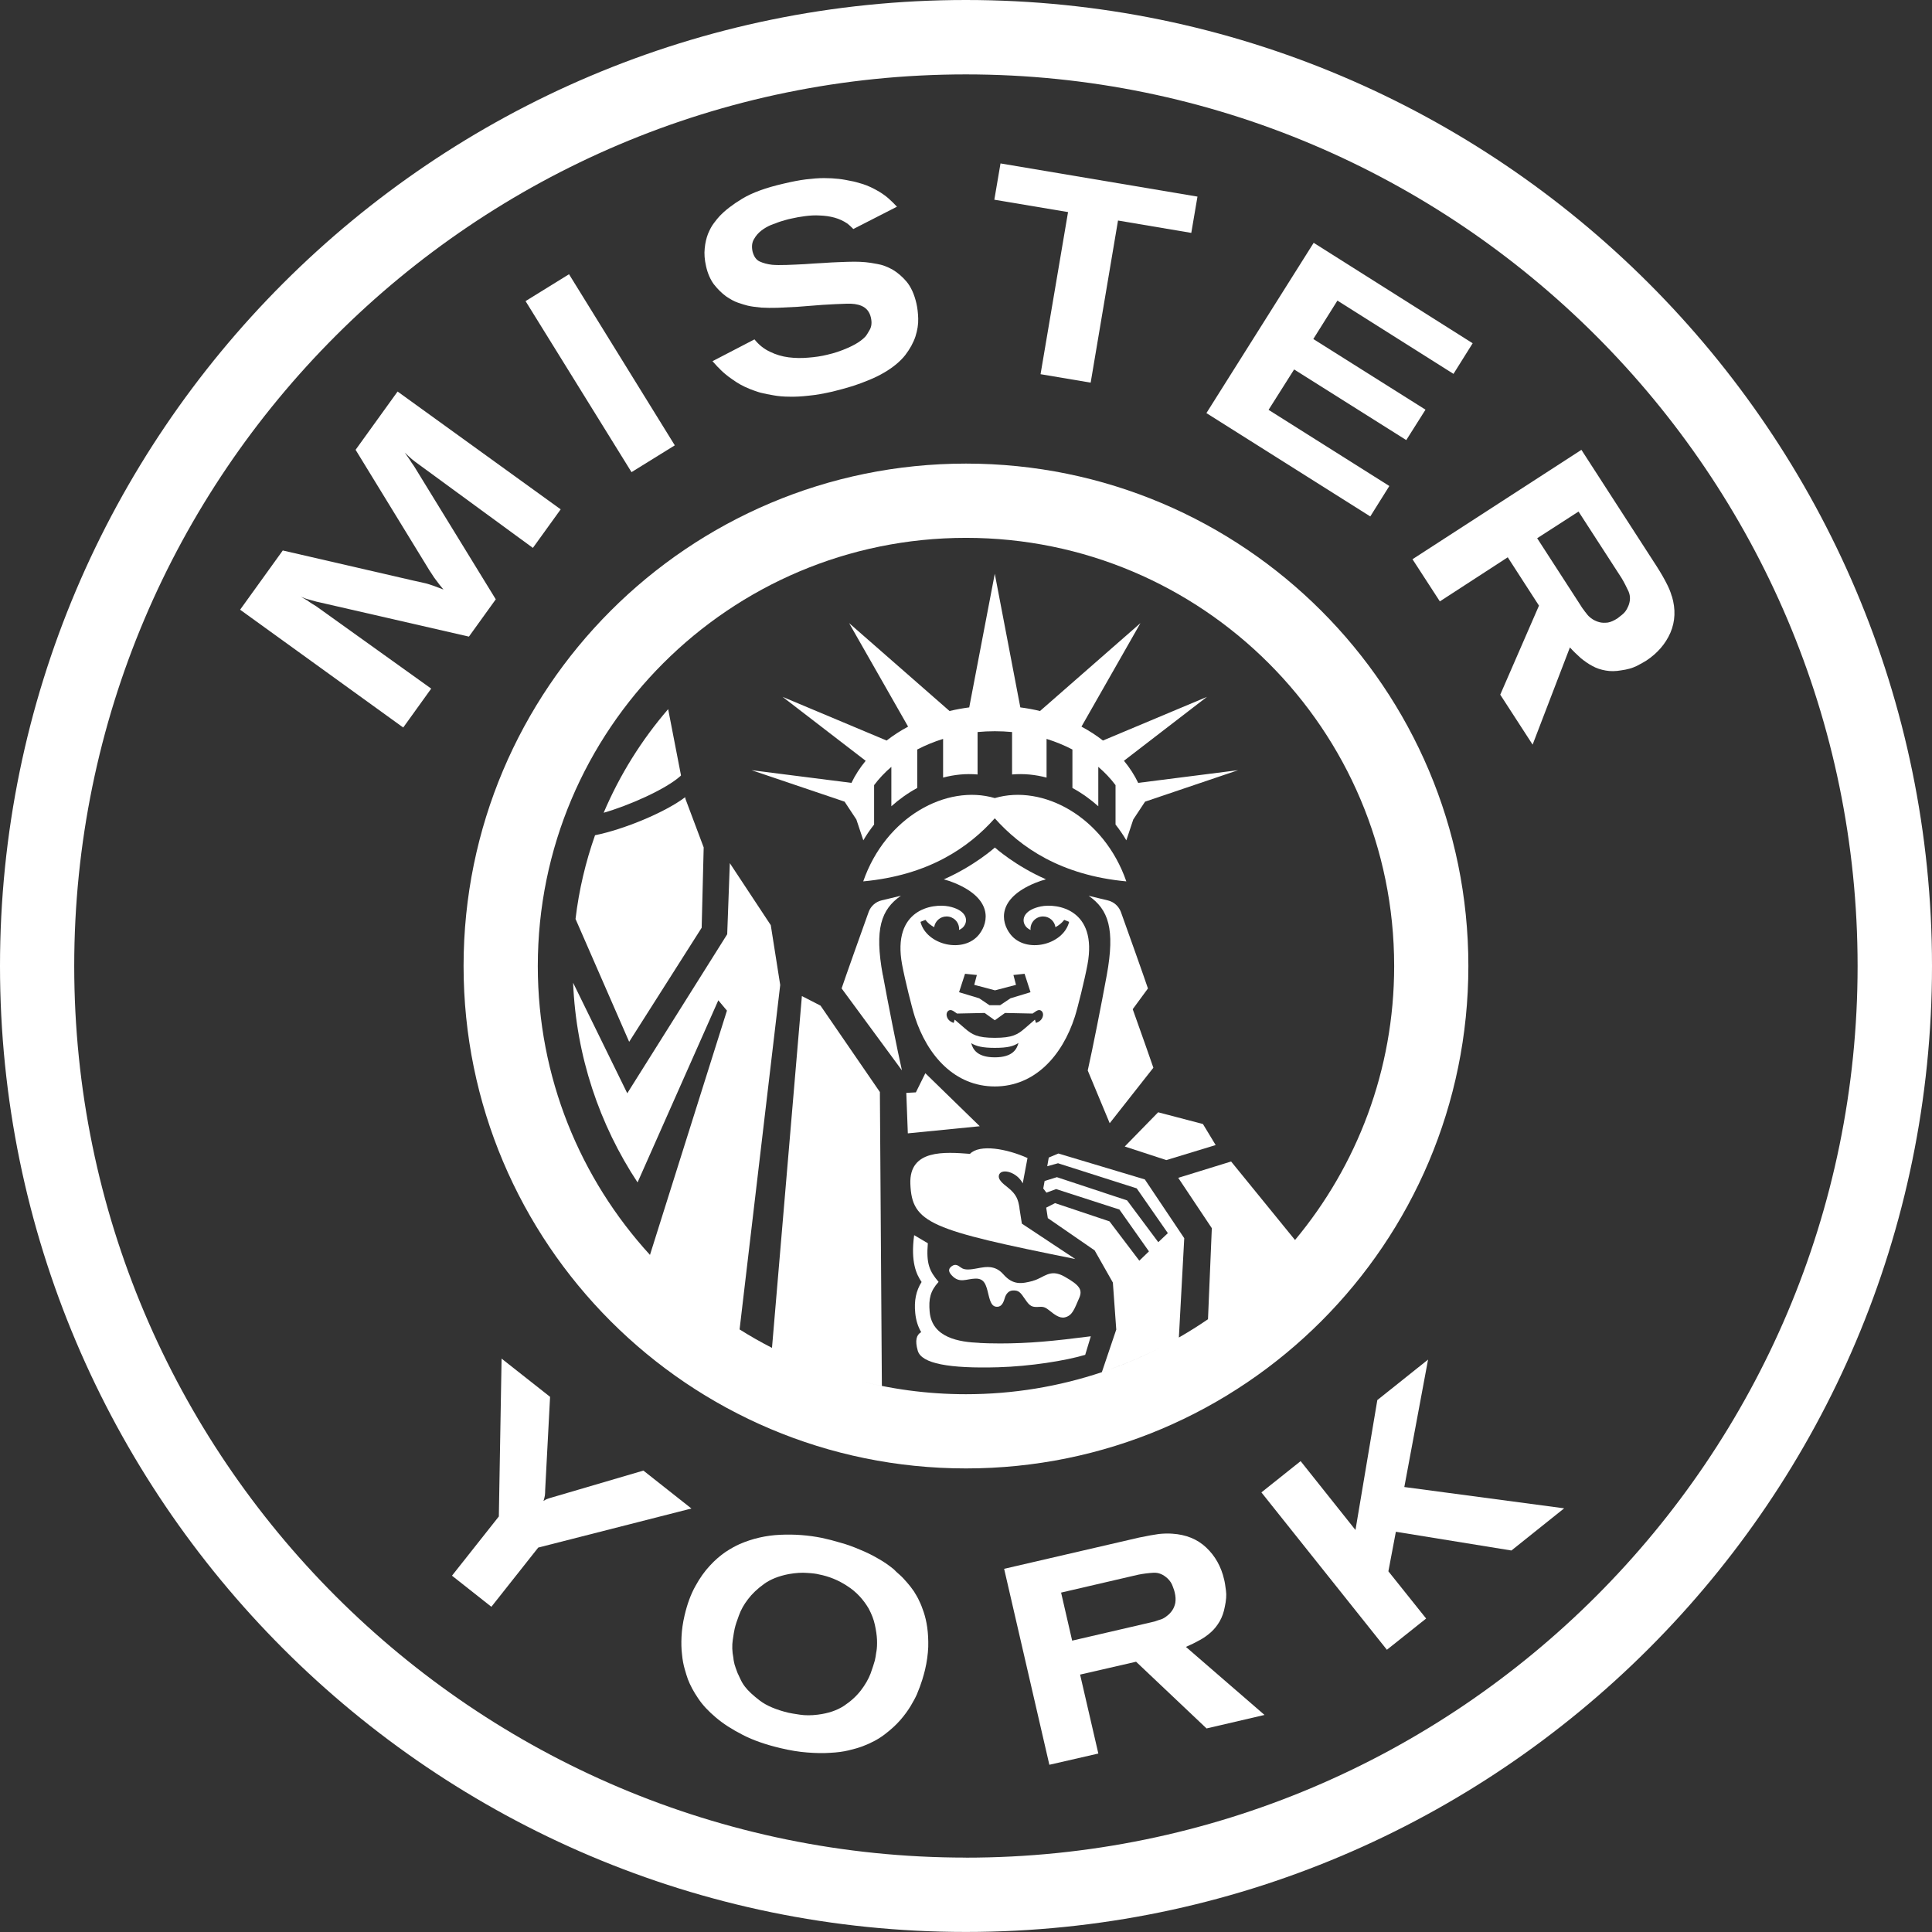 <svg width="110" height="110" viewBox="0 0 110 110" fill="none" xmlns="http://www.w3.org/2000/svg">
<rect x="0" y="0" width="110" height="110" fill="#333333" stroke="none"/>
<g clip-path="url(#clip0_2823_2098)">
<path d="M54.991 0C24.669 0 0 24.669 0 54.999C0 85.328 24.669 109.997 54.991 109.997C85.312 109.997 110 85.328 110 54.999C110 24.669 85.323 0 54.991 0ZM54.991 105.764C27.003 105.764 4.226 82.994 4.226 54.999C4.226 27.003 27.003 4.236 54.991 4.236C82.979 4.236 105.764 27.006 105.764 55.001C105.764 82.997 82.986 105.767 54.991 105.767V105.764Z" fill="white"/>
<path d="M17.57 34.233C17.421 34.141 17.275 34.059 17.126 33.974C17.211 34.01 17.283 34.038 17.357 34.066C17.432 34.095 17.514 34.113 17.607 34.141C17.691 34.169 17.781 34.187 17.876 34.215C17.969 34.244 18.072 34.272 18.172 34.29L26.698 36.246L28.227 34.123L23.575 26.543C23.482 26.412 23.39 26.284 23.315 26.155C23.233 26.034 23.14 25.906 23.045 25.767C23.212 25.934 23.351 26.055 23.444 26.137C23.546 26.219 23.685 26.332 23.87 26.461L30.34 31.195L31.923 29L22.637 22.292L20.246 25.61L24.287 32.208C24.397 32.393 24.5 32.56 24.593 32.691C24.675 32.822 24.749 32.933 24.824 33.026C24.898 33.128 24.963 33.211 25.027 33.295C25.101 33.38 25.166 33.47 25.248 33.565C24.821 33.398 24.487 33.277 24.238 33.213C23.988 33.157 23.755 33.103 23.534 33.056L16.1 31.342L13.671 34.714L22.958 41.422L24.551 39.207L17.989 34.508C17.851 34.426 17.702 34.334 17.563 34.239L17.57 34.233Z" fill="white"/>
<path d="M38.42 25.356L32.398 15.614L29.923 17.144L35.956 26.882L38.42 25.356Z" fill="white"/>
<path d="M40.654 16.198C40.867 16.468 41.091 16.689 41.33 16.866C41.572 17.033 41.803 17.162 42.024 17.236C42.245 17.311 42.422 17.367 42.571 17.403C42.813 17.46 43.073 17.485 43.35 17.514C43.628 17.532 43.934 17.532 44.275 17.524C44.617 17.506 44.998 17.488 45.414 17.468C45.831 17.439 46.303 17.403 46.841 17.357C47.36 17.329 47.804 17.3 48.175 17.293C48.545 17.275 48.833 17.321 49.046 17.413C49.334 17.534 49.508 17.755 49.583 18.072C49.647 18.349 49.629 18.58 49.519 18.776C49.416 18.961 49.334 19.092 49.27 19.164C49.113 19.331 48.907 19.48 48.676 19.608C48.434 19.74 48.213 19.84 47.989 19.925C47.768 20.009 47.573 20.074 47.406 20.12C47.239 20.166 47.136 20.184 47.111 20.195C46.776 20.279 46.416 20.333 46.026 20.362C45.638 20.398 45.265 20.39 44.895 20.344C44.532 20.297 44.18 20.195 43.839 20.027C43.504 19.871 43.209 19.639 42.957 19.323L40.566 20.565C40.631 20.639 40.687 20.703 40.752 20.768C40.808 20.832 40.872 20.907 40.947 20.971C40.993 21.017 41.05 21.081 41.142 21.166C41.224 21.241 41.338 21.333 41.466 21.436C41.605 21.539 41.754 21.639 41.903 21.742C42.06 21.845 42.237 21.945 42.422 22.03C42.625 22.122 42.803 22.197 42.97 22.251C43.127 22.307 43.247 22.343 43.312 22.361C43.543 22.418 43.785 22.464 44.052 22.51C44.311 22.557 44.617 22.585 44.941 22.585C45.275 22.595 45.635 22.575 46.044 22.528C46.453 22.492 46.905 22.408 47.396 22.297C47.784 22.204 48.175 22.094 48.573 21.973C48.879 21.87 49.185 21.76 49.472 21.639C49.768 21.518 50.056 21.38 50.344 21.212C50.863 20.907 51.261 20.572 51.539 20.22C51.809 19.868 52.002 19.516 52.123 19.154C52.233 18.802 52.29 18.467 52.279 18.133C52.269 17.809 52.233 17.521 52.176 17.272C52.056 16.753 51.871 16.347 51.621 16.041C51.372 15.745 51.094 15.514 50.814 15.347C50.526 15.19 50.241 15.077 49.953 15.031C49.676 14.974 49.452 14.946 49.277 14.928C49.074 14.91 48.861 14.9 48.648 14.9C48.434 14.9 48.1 14.91 47.684 14.928C47.481 14.938 47.2 14.946 46.869 14.974C46.527 14.992 46.183 15.01 45.823 15.039C45.46 15.057 45.118 15.075 44.784 15.085C44.443 15.095 44.173 15.095 43.959 15.075C43.7 15.046 43.458 14.982 43.255 14.889C43.052 14.797 42.921 14.602 42.846 14.316C42.79 14.046 42.81 13.807 42.931 13.612C43.042 13.409 43.191 13.25 43.358 13.121C43.525 12.993 43.692 12.9 43.859 12.826C44.016 12.761 44.108 12.733 44.137 12.723C44.332 12.64 44.517 12.584 44.684 12.538C44.841 12.491 44.962 12.463 45.054 12.445C45.296 12.389 45.555 12.342 45.833 12.306C46.111 12.27 46.398 12.25 46.686 12.27C46.974 12.281 47.242 12.317 47.511 12.391C47.781 12.466 48.02 12.576 48.252 12.733C48.326 12.79 48.437 12.89 48.586 13.039L51.069 11.769C50.894 11.584 50.745 11.435 50.606 11.314C50.475 11.194 50.3 11.065 50.079 10.926C49.737 10.723 49.421 10.574 49.133 10.482C48.856 10.399 48.632 10.332 48.465 10.307C48.244 10.261 48.01 10.214 47.761 10.186C47.511 10.158 47.224 10.14 46.918 10.14C46.612 10.14 46.26 10.168 45.879 10.214C45.509 10.261 45.083 10.343 44.61 10.456C43.599 10.687 42.821 10.975 42.266 11.309C41.7 11.651 41.273 11.985 40.968 12.309C40.875 12.412 40.764 12.54 40.644 12.707C40.513 12.874 40.412 13.078 40.309 13.319C40.217 13.561 40.153 13.828 40.124 14.134C40.089 14.45 40.114 14.782 40.199 15.154C40.291 15.571 40.448 15.923 40.654 16.2V16.198Z" fill="white"/>
<path d="M59.245 21.305L62.098 21.786L63.655 12.556L67.827 13.26L68.179 11.194L56.965 9.305L56.613 11.371L60.81 12.075L59.245 21.305Z" fill="white"/>
<path d="M79.103 27.671L72.227 23.335L73.682 21.035L80.067 25.057L81.162 23.325L74.774 19.302L76.147 17.115L82.755 21.287L83.847 19.544L74.795 13.825L68.688 23.52L78.018 29.404L79.103 27.671Z" fill="white"/>
<path d="M95.183 33.945C95.118 33.703 95.015 33.462 94.895 33.231C94.774 32.989 94.589 32.657 94.321 32.239L90.039 25.612L80.421 31.84L81.979 34.241L85.845 31.73L87.623 34.482L85.418 39.551L87.261 42.396L89.384 36.862C89.587 37.086 89.793 37.279 89.996 37.464C90.209 37.639 90.433 37.798 90.664 37.919C90.895 38.05 91.155 38.132 91.425 38.178C91.684 38.225 91.98 38.225 92.296 38.168C92.648 38.122 92.944 38.037 93.185 37.919C93.417 37.798 93.602 37.695 93.733 37.613C94.362 37.197 94.825 36.667 95.105 36.027C95.383 35.379 95.411 34.683 95.19 33.943L95.183 33.945ZM92.689 34.547C92.615 34.732 92.504 34.881 92.365 34.991C92.227 35.102 92.134 35.176 92.096 35.205C91.892 35.336 91.707 35.418 91.54 35.446C91.366 35.464 91.216 35.464 91.078 35.428C90.929 35.392 90.808 35.336 90.697 35.271C90.594 35.207 90.512 35.14 90.448 35.076C90.402 35.03 90.356 34.973 90.309 34.909C90.253 34.845 90.206 34.778 90.17 34.724C90.124 34.667 90.088 34.621 90.06 34.575L90.014 34.5L87.52 30.645L89.875 29.126L92.329 32.917C92.478 33.166 92.607 33.426 92.728 33.685C92.838 33.955 92.831 34.241 92.692 34.547H92.689Z" fill="white"/>
<path d="M36.632 83.729L31.46 85.248C31.321 85.284 31.211 85.323 31.136 85.351C31.062 85.387 30.998 85.415 30.941 85.462C30.987 85.341 31.005 85.23 31.023 85.146C31.034 85.061 31.041 84.95 31.041 84.811L31.319 79.53L28.558 77.353L28.402 86.341L25.734 89.713L27.977 91.484L30.645 88.112L39.366 85.888L36.632 83.729Z" fill="white"/>
<path d="M52.793 92.661C52.747 92.327 52.673 92.031 52.59 91.782C52.506 91.532 52.423 91.319 52.341 91.16C52.259 90.964 52.146 90.79 52.035 90.605C51.914 90.43 51.786 90.263 51.655 90.114C51.488 89.918 51.339 89.761 51.21 89.651C51.071 89.53 50.968 89.438 50.904 89.363C50.627 89.132 50.321 88.918 49.987 88.733C49.653 88.538 49.311 88.371 48.948 88.225C48.586 88.068 48.226 87.937 47.856 87.836C47.493 87.726 47.134 87.633 46.782 87.559C46.031 87.41 45.245 87.346 44.427 87.384C43.612 87.42 42.844 87.597 42.119 87.911C41.87 88.021 41.6 88.171 41.304 88.366C41.009 88.569 40.711 88.821 40.415 89.145C40.119 89.461 39.842 89.849 39.59 90.311C39.33 90.774 39.127 91.332 38.978 91.969C38.875 92.406 38.821 92.802 38.803 93.183C38.785 93.553 38.793 93.897 38.832 94.203C38.86 94.509 38.914 94.786 38.981 95.018C39.045 95.259 39.112 95.452 39.166 95.612C39.297 95.953 39.49 96.316 39.749 96.696C39.999 97.076 40.343 97.436 40.759 97.788C41.186 98.151 41.695 98.475 42.296 98.781C42.89 99.087 43.612 99.336 44.438 99.531C44.985 99.662 45.494 99.745 45.967 99.78C46.44 99.816 46.874 99.827 47.265 99.798C47.653 99.78 48.005 99.734 48.311 99.66C48.627 99.585 48.884 99.511 49.108 99.428C49.599 99.243 50.015 99.02 50.367 98.752C50.719 98.482 51.015 98.215 51.256 97.938C51.498 97.66 51.693 97.39 51.85 97.13C51.999 96.881 52.12 96.658 52.202 96.472C52.323 96.185 52.426 95.907 52.508 95.647C52.583 95.388 52.639 95.203 52.665 95.082C52.775 94.619 52.832 94.182 52.85 93.776C52.86 93.368 52.84 92.998 52.793 92.663V92.661ZM49.894 94.051C49.866 94.265 49.838 94.421 49.809 94.542C49.763 94.717 49.678 94.969 49.568 95.282C49.447 95.599 49.262 95.922 49.013 96.246C48.763 96.57 48.437 96.868 48.049 97.125C47.65 97.385 47.159 97.552 46.558 97.626C46.188 97.673 45.843 97.673 45.538 97.626C45.232 97.58 45.011 97.544 44.89 97.516C44.196 97.349 43.648 97.118 43.268 96.83C42.88 96.534 42.6 96.275 42.415 96.033C42.294 95.876 42.212 95.727 42.145 95.578C42.081 95.429 42.024 95.329 41.996 95.262C41.913 95.049 41.857 94.882 41.821 94.761C41.793 94.64 41.764 94.519 41.757 94.398C41.682 94.028 41.674 93.684 41.721 93.37C41.767 93.057 41.803 92.833 41.831 92.722C41.877 92.527 41.952 92.288 42.073 91.972C42.183 91.666 42.35 91.36 42.592 91.047C42.823 90.741 43.129 90.453 43.499 90.186C43.869 89.916 44.342 89.731 44.918 89.62C45.298 89.556 45.651 89.528 45.956 89.556C46.273 89.574 46.483 89.602 46.614 89.638C47.198 89.749 47.745 89.972 48.247 90.306C48.755 90.63 49.154 91.067 49.46 91.586C49.627 91.903 49.748 92.208 49.812 92.514C49.876 92.81 49.922 93.098 49.933 93.357C49.943 93.617 49.933 93.848 49.897 94.051H49.894Z" fill="white"/>
<path d="M68.29 93.393C68.531 93.262 68.752 93.105 68.948 92.93C69.151 92.746 69.31 92.542 69.449 92.301C69.58 92.07 69.68 91.792 69.737 91.476C69.811 91.134 69.84 90.818 69.801 90.558C69.765 90.288 69.737 90.085 69.698 89.936C69.531 89.204 69.189 88.592 68.678 88.111C68.169 87.628 67.519 87.371 66.742 87.322C66.501 87.304 66.241 87.312 65.974 87.34C65.714 87.376 65.334 87.443 64.853 87.543L57.171 89.322L59.746 100.479L62.535 99.839L61.496 95.344L64.684 94.612L68.696 98.41L71.996 97.642L67.521 93.768C67.799 93.648 68.048 93.527 68.29 93.388V93.393ZM66.917 91.262C66.881 91.43 66.825 91.568 66.742 91.689C66.657 91.81 66.568 91.91 66.465 91.985C66.372 92.067 66.28 92.124 66.205 92.159C66.141 92.188 66.074 92.216 65.992 92.234C65.917 92.262 65.843 92.28 65.778 92.308C65.704 92.326 65.647 92.344 65.593 92.355L65.519 92.373L61.044 93.411L60.414 90.676L64.807 89.656C65.095 89.599 65.38 89.564 65.668 89.546C65.964 89.528 66.223 89.638 66.475 89.869C66.614 90 66.717 90.157 66.771 90.324C66.835 90.491 66.873 90.602 66.881 90.658C66.938 90.89 66.945 91.085 66.917 91.26V91.262Z" fill="white"/>
<path d="M81.308 77.409L78.419 79.715L77.175 87.112L74.052 83.19L71.819 84.971L78.964 93.931L81.198 92.152L79.049 89.464L79.475 87.212L86.053 88.279L89.057 85.878L79.956 84.665L81.308 77.409Z" fill="white"/>
<path d="M83.603 54.999C83.603 39.2 70.798 26.395 54.999 26.395C39.199 26.395 26.394 39.202 26.394 54.999C26.394 70.796 39.202 83.606 54.999 83.606C70.796 83.606 83.603 70.799 83.603 54.999ZM62.74 78.121C63.889 77.736 65 77.268 66.066 76.726C65 77.27 63.889 77.738 62.74 78.121ZM70.096 66.131L67.084 67.061L68.996 69.927L68.778 75.112C68.241 75.479 67.688 75.826 67.12 76.153L67.426 70.498L65.182 67.151L60.26 65.676L59.712 65.907L59.625 66.401L60.239 66.231L64.719 67.66L66.493 70.21L65.948 70.724L64.174 68.347L60.175 67.023L59.476 67.241L59.399 67.668L59.579 67.904L60.132 67.701L63.735 68.866L65.416 71.248L64.868 71.778L63.169 69.539L60.072 68.501L59.566 68.758L59.658 69.354L62.324 71.192L63.362 73.024L63.555 75.7L62.735 78.126C60.304 78.939 57.703 79.381 54.999 79.381C52.788 79.381 50.647 79.085 48.611 78.532C49.138 78.674 49.67 78.8 50.21 78.908L50.097 62.175L46.717 57.256L45.656 56.711L43.954 76.741C43.322 76.42 42.708 76.068 42.109 75.692L42.368 73.492L44.422 56.081L43.885 52.676L41.553 49.144L41.404 53.192L35.714 62.247L32.63 55.953C32.804 60.142 34.131 64.034 36.3 67.321L40.898 56.953L41.389 57.541L37.706 69.228L37.007 71.449C33.041 67.113 30.62 61.343 30.62 55.002C30.62 41.536 41.535 30.623 54.999 30.623C68.462 30.623 79.378 41.539 79.378 55.002C79.378 60.934 77.257 66.373 73.733 70.601L70.096 66.133V66.131Z" fill="white"/>
<path d="M58.047 68.788C57.973 68.308 57.883 68.004 57.363 67.596C57.122 67.403 56.757 67.136 56.898 66.853C57.068 66.519 57.903 66.737 58.23 67.375L58.502 65.933C57.315 65.401 55.778 65.128 55.225 65.696C53.809 65.591 51.755 65.419 51.832 67.406C51.92 69.655 52.953 70.02 61.221 71.683L58.181 69.668C58.181 69.668 58.078 69.007 58.042 68.788H58.047Z" fill="white"/>
<path d="M52.685 61.105L52.146 62.195L51.601 62.224L51.688 64.529L55.783 64.123L52.685 61.105Z" fill="white"/>
<path d="M65.94 63.329L64.038 65.277L66.406 66.051L69.215 65.195L68.49 63.997L65.94 63.329Z" fill="white"/>
<path d="M58.816 72.927C58.175 73.096 57.682 73.186 57.127 72.554C56.572 71.924 55.944 72.179 55.394 72.256C54.95 72.32 54.813 72.243 54.685 72.151C54.556 72.058 54.405 71.937 54.189 72.091C53.932 72.274 54.048 72.464 54.199 72.624C54.631 73.084 55.014 72.814 55.531 72.798C56.047 72.783 56.145 73.14 56.281 73.718C56.392 74.191 56.505 74.387 56.736 74.402C56.967 74.418 57.104 74.269 57.204 73.916C57.284 73.636 57.456 73.479 57.674 73.474C57.993 73.464 58.086 73.559 58.366 73.975C58.646 74.392 58.764 74.436 59.191 74.407C59.435 74.392 59.535 74.446 59.754 74.618C60.013 74.824 60.319 75.076 60.625 75.006C61.064 74.906 61.172 74.523 61.445 73.903C61.651 73.433 61.468 73.171 60.615 72.688C59.764 72.204 59.456 72.752 58.816 72.922V72.927Z" fill="white"/>
<path d="M50.262 55.515C49.781 52.886 50.169 51.78 51.295 50.999L50.195 51.264C49.853 51.346 49.576 51.593 49.457 51.924C49.157 52.755 48.077 55.79 47.918 56.276L51.352 60.943C51.089 59.789 50.56 57.119 50.267 55.512L50.262 55.515Z" fill="white"/>
<path d="M64.491 57.461L65.359 56.279C65.2 55.793 64.121 52.758 63.82 51.927C63.699 51.598 63.421 51.349 63.082 51.267L61.982 51.002C63.108 51.781 63.496 52.889 63.015 55.518C62.722 57.127 62.193 59.795 61.931 60.949L63.182 63.951L65.668 60.792C65.55 60.435 64.93 58.687 64.493 57.461H64.491Z" fill="white"/>
<path d="M56.639 46.591C58.116 48.244 60.386 49.832 64.128 50.182C62.851 46.501 59.376 44.635 56.639 45.44C53.901 44.635 50.426 46.504 49.149 50.182C52.891 49.832 55.161 48.244 56.639 46.591Z" fill="white"/>
<path d="M38.773 44.147L38.042 40.376C36.531 42.126 35.287 44.116 34.37 46.275C35.799 45.866 37.901 44.943 38.747 44.18C38.755 44.17 38.762 44.157 38.773 44.147Z" fill="white"/>
<path d="M39.011 45.389C37.881 46.245 35.539 47.221 33.879 47.555C33.342 49.077 32.964 50.668 32.768 52.321L35.822 59.317L39.95 52.822L40.065 48.249L39.029 45.492L39.011 45.389Z" fill="white"/>
<path d="M63.99 43.317L68.719 39.677L62.797 42.163C62.422 41.87 62.013 41.605 61.574 41.371L64.933 35.477L59.214 40.482C58.852 40.394 58.476 40.325 58.093 40.276L56.639 32.668L55.184 40.276C54.801 40.327 54.428 40.394 54.063 40.482L48.344 35.477L51.704 41.371C51.264 41.605 50.856 41.872 50.48 42.163L44.558 39.677L49.288 43.317C48.964 43.71 48.691 44.131 48.478 44.574L42.79 43.851L48.087 45.643L48.758 46.658L49.154 47.845C49.331 47.54 49.54 47.236 49.768 46.946V44.702C50.048 44.329 50.377 43.98 50.75 43.661V45.905C51.195 45.507 51.691 45.152 52.223 44.864V42.674C52.683 42.435 53.174 42.232 53.696 42.07V44.273C54.325 44.106 54.986 44.036 55.659 44.095V41.679C55.981 41.648 56.307 41.633 56.641 41.633C56.975 41.633 57.302 41.648 57.623 41.679V44.095C58.297 44.036 58.955 44.106 59.587 44.273V42.07C60.106 42.232 60.599 42.435 61.059 42.674V44.864C61.592 45.152 62.085 45.507 62.532 45.905V43.661C62.905 43.98 63.234 44.329 63.514 44.702V46.946C63.745 47.239 63.951 47.54 64.129 47.845L64.524 46.658L65.195 45.643L70.493 43.851L64.804 44.574C64.591 44.129 64.319 43.71 63.995 43.317H63.99Z" fill="white"/>
<path d="M56.844 76.489C56.438 76.489 56.086 76.478 55.778 76.463V76.458C54.626 76.412 53.056 76.178 52.93 74.674C52.871 73.962 52.956 73.517 53.439 72.985C52.922 72.374 52.729 71.96 52.827 70.785L52.048 70.325C51.84 71.86 52.179 72.564 52.472 72.991C52.154 73.497 52.04 74.055 52.11 74.759C52.151 75.173 52.264 75.535 52.449 75.846C52.182 75.995 52.082 76.311 52.254 76.905C52.467 77.638 54.04 77.925 56.834 77.846C58.651 77.794 60.659 77.476 61.787 77.139L62.106 76.083C59.962 76.355 58.644 76.491 56.844 76.491V76.489Z" fill="white"/>
<path d="M59.263 51.608C58.394 51.785 58.16 52.251 58.332 52.629C58.402 52.778 58.525 52.883 58.682 52.95C58.677 52.932 58.672 52.914 58.672 52.893C58.672 52.497 58.993 52.179 59.386 52.179C59.746 52.179 60.044 52.444 60.093 52.79C60.291 52.682 60.466 52.544 60.592 52.374L60.872 52.487C60.54 53.813 58.399 54.322 57.525 53.189C56.97 52.472 56.785 51.161 58.931 50.274C59.134 50.189 59.34 50.12 59.546 50.066H59.556C57.795 49.295 56.644 48.254 56.644 48.254C56.644 48.254 55.495 49.292 53.737 50.066C53.94 50.12 54.145 50.189 54.351 50.274C56.495 51.161 56.31 52.472 55.757 53.189C54.88 54.322 52.742 53.813 52.408 52.487L52.691 52.374C52.817 52.544 52.991 52.682 53.187 52.79C53.238 52.444 53.534 52.179 53.894 52.179C54.289 52.179 54.608 52.497 54.608 52.893C54.608 52.914 54.605 52.932 54.598 52.95C54.757 52.883 54.88 52.778 54.947 52.629C55.122 52.251 54.886 51.785 54.02 51.608C53.115 51.423 50.771 51.755 51.364 54.929C51.524 55.78 51.917 57.368 52.084 57.885C52.801 60.116 54.369 61.858 56.641 61.858C58.913 61.858 60.481 60.116 61.198 57.885C61.363 57.368 61.756 55.78 61.915 54.929C62.509 51.755 60.168 51.423 59.263 51.608ZM54.945 55.443L55.618 55.512L55.469 56.073L56.651 56.386L57.847 56.073L57.7 55.512L58.335 55.443L58.674 56.492L57.531 56.839L56.944 57.232H56.335L55.752 56.839L54.605 56.492L54.945 55.443ZM56.641 60.2C55.611 60.2 55.387 59.72 55.297 59.396C55.585 59.568 55.94 59.661 56.641 59.661C57.392 59.661 57.71 59.563 57.988 59.381C57.901 59.702 57.687 60.2 56.641 60.2ZM59.355 57.926C59.263 58.17 58.983 58.239 58.983 58.239L58.924 58.054L58.343 58.556C57.942 58.9 57.646 59.09 56.641 59.09C55.636 59.09 55.341 58.9 54.94 58.556L54.356 58.054L54.3 58.239C54.3 58.239 54.02 58.17 53.927 57.926C53.852 57.736 53.919 57.592 54.017 57.535C54.138 57.471 54.256 57.545 54.336 57.602C54.374 57.628 54.49 57.707 54.49 57.707L56.063 57.674L56.641 58.09L57.219 57.674L58.79 57.707C58.79 57.707 58.908 57.628 58.947 57.602C59.024 57.545 59.145 57.471 59.263 57.535C59.363 57.592 59.43 57.736 59.355 57.926Z" fill="white"/>
</g>
<defs>
<clipPath id="clip0_2823_2098">
<rect width="110" height="110" fill="white"/>
</clipPath>
</defs>
</svg>
